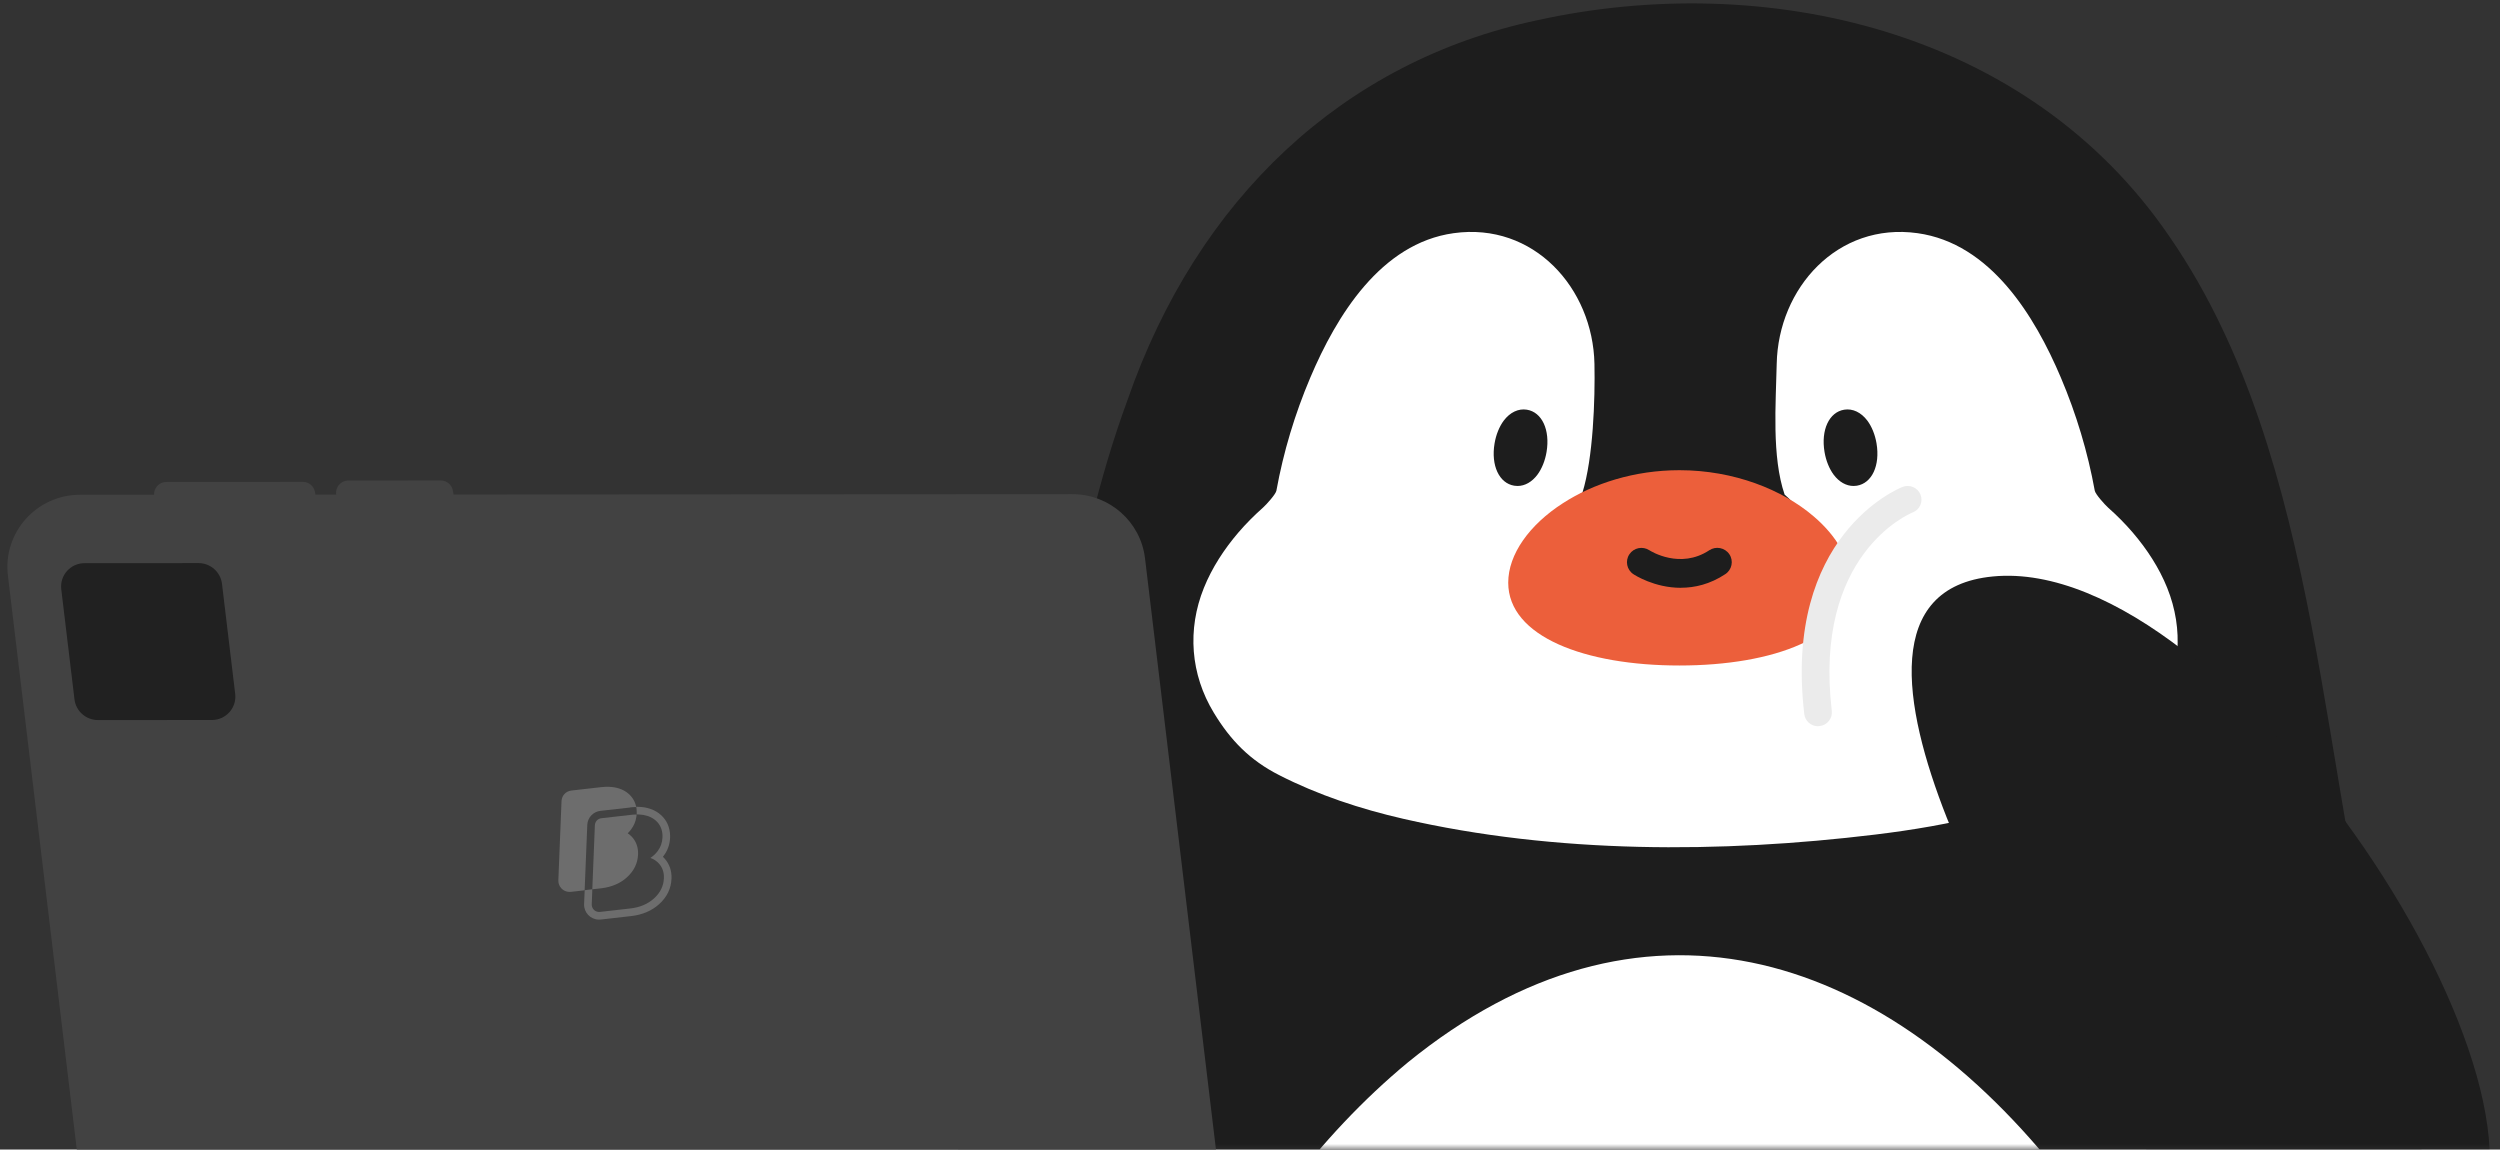 <svg width="224" height="103" viewBox="0 0 224 103" fill="none" xmlns="http://www.w3.org/2000/svg">
<rect x="0" y="0" width="224" height="103" fill="#333333" stroke="none"/>
<g clip-path="url(#clip0_23141_80382)">
<mask id="mask0_23141_80382" style="mask-type:luminance" maskUnits="userSpaceOnUse" x="65" y="-2" width="172" height="105">
<path d="M236.91 -1.839H65.865V103H236.91V-1.839Z" fill="white"/>
</mask>
<g mask="url(#mask0_23141_80382)">
<path d="M214.119 92.703C207.856 69.793 208.153 41.242 194.469 21.322C181.686 2.461 157.966 -2.636 137.763 1.807C120.372 5.496 107.292 17.778 101.013 35.875C95.867 49.868 94.146 66.638 91.364 80.891C89.201 92.348 86.56 99.892 83.889 110.221C77.701 135.362 72.776 189.779 99.474 220.991C119.054 243.502 145.706 249.842 172.611 241.854C231.48 224.381 230.504 146.865 214.129 92.768L214.114 92.713L214.119 92.703Z" fill="#1D1D1D"/>
<path d="M193.296 63.866C191.777 66.367 190.046 68.119 187.461 69.442C181.434 72.527 174.698 73.97 168.012 74.779C154.167 76.456 139.402 76.501 125.739 73.366C121.89 72.482 118.112 71.239 114.595 69.442C112.015 68.124 110.274 66.367 108.76 63.866C106.667 60.421 106.365 56.402 107.869 52.673C108.599 50.866 109.685 49.203 110.953 47.72C111.632 46.927 112.377 46.183 113.157 45.489C113.484 45.199 114.304 44.281 114.364 43.971C114.993 40.502 116.024 37.077 117.403 33.832C119.742 28.315 123.706 21.8 130.251 20.892C137.41 19.893 142.727 25.809 142.863 32.604C142.929 35.789 142.747 41.041 141.787 44.141C139.156 45.833 138.2 47.875 138.2 50.082C138.2 54.295 143.115 54.844 150.495 54.844C157.875 54.844 162.885 54.295 162.885 50.082C162.885 48.3 161.698 45.848 159.902 44.316C158.74 40.916 159.117 36.153 159.193 32.604C159.329 25.809 164.646 19.893 171.805 20.892C178.35 21.8 182.314 28.315 184.653 33.832C186.032 37.082 187.063 40.502 187.692 43.971C187.752 44.281 188.572 45.199 188.894 45.489C189.679 46.183 190.419 46.927 191.098 47.72C192.366 49.203 193.452 50.861 194.182 52.673C195.681 56.397 195.384 60.421 193.291 63.866H193.296Z" fill="white"/>
<path d="M136.816 36.709C136.051 36.584 135.296 36.944 134.733 37.692C134.336 38.227 134.044 38.95 133.913 39.729C133.581 41.701 134.32 43.299 135.674 43.519C135.774 43.533 135.875 43.543 135.971 43.543C136.63 43.543 137.263 43.184 137.751 42.535C138.149 42.001 138.441 41.277 138.571 40.498C138.903 38.526 138.164 36.929 136.811 36.709H136.816Z" fill="#1D1D1D"/>
<path d="M165.234 36.709C165.999 36.584 166.753 36.944 167.317 37.692C167.714 38.227 168.006 38.95 168.137 39.729C168.469 41.701 167.729 43.299 166.376 43.519C166.275 43.533 166.175 43.543 166.079 43.543C165.42 43.543 164.786 43.184 164.298 42.535C163.901 42.001 163.609 41.277 163.478 40.498C163.146 38.526 163.886 36.929 165.239 36.709H165.234Z" fill="#1D1D1D"/>
<path d="M165.809 52.205C165.809 57.042 158.942 59.629 150.475 59.629C142.009 59.629 135.137 57.038 135.137 52.205C135.137 49.669 137.028 47.018 140.047 45.081C142.783 43.314 146.451 42.13 150.475 42.13C155.36 42.13 159.717 43.873 162.519 46.279C164.577 48.036 165.809 50.163 165.809 52.205Z" fill="#EC5F3B"/>
<path d="M150.602 52.668C148.237 52.668 146.461 51.52 146.351 51.445C145.757 51.051 145.596 50.252 145.994 49.663C146.386 49.074 147.186 48.914 147.785 49.303C147.91 49.383 150.541 51.031 153.152 49.303C153.746 48.909 154.551 49.069 154.948 49.658C155.346 50.247 155.185 51.046 154.591 51.44C153.208 52.359 151.829 52.663 150.612 52.663L150.602 52.668Z" fill="#1D1D1D"/>
<path d="M205.128 150.4C201.099 134.484 194.941 117.81 184.211 104.76C168.268 84.96 146.827 78.375 126.146 95.19C110.043 108.519 100.6 130.466 95.982 150.5C89.879 174.293 89.779 206.015 113.73 223.433C125.809 232.599 139.422 235.584 153.84 234.766C171.141 234.256 191.183 226.788 201.622 211.636C214.345 193.783 210.697 169.91 205.149 150.455L205.133 150.4H205.128Z" fill="white"/>
<path d="M220.819 111.075C213.831 125.902 198.684 112.708 184.93 93.482C184.93 93.482 159.062 53.533 178.561 51.651C199.876 49.594 231.922 98.829 220.819 111.07V111.075Z" fill="#1D1D1D"/>
<path d="M170.925 44.775C170.925 44.775 161.105 48.649 162.896 63.841L170.925 44.775Z" fill="white"/>
<path d="M162.891 65.07C162.273 65.07 161.734 64.611 161.664 63.981C159.787 48.031 170.03 43.802 170.468 43.628C171.102 43.378 171.826 43.688 172.078 44.317C172.329 44.946 172.022 45.66 171.388 45.909C171.016 46.059 162.479 49.703 164.129 63.692C164.209 64.366 163.721 64.975 163.042 65.055C162.992 65.06 162.947 65.065 162.896 65.065L162.891 65.07Z" fill="#EBEBEB"/>
</g>
<path d="M102.744 112.392L13.83 112.444C10.516 112.446 7.719 109.98 7.326 106.707L0.709 51.574C0.247 47.717 3.269 44.333 7.174 44.33L96.088 44.277C99.401 44.275 102.198 46.742 102.592 50.015L109.208 105.147C109.67 109.004 106.649 112.389 102.744 112.392Z" fill="#424242"/>
<path d="M108.284 109.423C106.019 114.989 103.252 122.227 99.51 122.055C101.468 120.865 102.111 104.449 99.758 104.383C101.16 104.615 106.315 106.63 107.883 107.474C108.584 107.852 108.556 108.748 108.284 109.423Z" fill="#FFCA28"/>
<path d="M98.756 122.227L2.263 122.283C0.682 122.283 -0.593 120.984 -0.551 119.41L-0.232 107.186C-0.193 105.676 1.046 104.475 2.563 104.472L99.482 104.416C100.833 104.414 101.917 105.524 101.883 106.864L101.552 119.513C101.513 121.023 100.273 122.224 98.756 122.227Z" fill="#F4E25B"/>
<path d="M18.987 64.513L8.776 64.518C7.706 64.517 6.802 63.72 6.674 62.664L5.489 52.799C5.341 51.553 6.315 50.46 7.577 50.459L17.788 50.453C18.858 50.454 19.762 51.251 19.89 52.307L21.074 62.172C21.223 63.419 20.248 64.511 18.987 64.513Z" fill="#212121"/>
<path d="M28.497 45.608L14.027 45.616L13.822 44.466C13.703 43.799 14.218 43.187 14.898 43.184L27.137 43.177C27.673 43.175 28.128 43.558 28.221 44.082L28.493 45.605L28.497 45.608Z" fill="#424242"/>
<path d="M40.853 45.482L30.334 45.487L30.129 44.337C30.01 43.67 30.524 43.058 31.205 43.056L39.494 43.051C40.029 43.05 40.484 43.433 40.577 43.956L40.849 45.479L40.853 45.482Z" fill="#424242"/>
<path d="M53.062 79.849L53.07 79.678L52.899 79.699L52.728 79.719L52.558 79.739L52.388 79.76L52.38 79.93L52.335 81.006C52.305 81.743 52.882 82.368 53.622 82.397C53.692 82.4 53.762 82.395 53.831 82.39L56.557 82.08C57.555 81.966 58.396 81.608 59.057 81.014C59.76 80.381 60.132 79.614 60.167 78.725C60.195 78.03 59.991 77.433 59.563 76.944C59.51 76.883 59.453 76.828 59.396 76.77C59.416 76.746 59.437 76.717 59.457 76.689C59.817 76.215 60.012 75.673 60.039 75.079C60.046 74.916 60.039 74.757 60.023 74.604C59.942 73.88 59.606 73.299 59.029 72.868C58.554 72.515 57.961 72.324 57.263 72.294C57.235 72.295 57.207 72.295 57.179 72.292C57.123 72.293 57.064 72.291 57.005 72.292C57.016 72.347 57.024 72.402 57.033 72.461C57.041 72.517 57.045 72.572 57.046 72.631C57.047 72.686 57.049 72.742 57.05 72.801C57.05 72.836 57.051 72.874 57.048 72.909C57.049 72.93 57.049 72.95 57.046 72.971C57.105 72.97 57.161 72.969 57.217 72.975L57.238 72.975C57.797 73 58.26 73.148 58.625 73.416C59.046 73.729 59.288 74.151 59.347 74.678C59.36 74.796 59.366 74.921 59.358 75.049C59.339 75.501 59.19 75.913 58.915 76.275C58.735 76.511 58.522 76.709 58.274 76.872C58.584 76.978 58.842 77.151 59.052 77.387C59.359 77.736 59.507 78.174 59.486 78.688C59.458 79.386 59.159 79.995 58.597 80.501C58.046 81 57.333 81.3 56.48 81.398L53.755 81.708C53.72 81.712 53.685 81.712 53.65 81.71C53.287 81.695 53.006 81.387 53.02 81.026L53.066 79.842" fill="#6D6D6D"/>
<path d="M56.457 72.342C56.457 72.342 56.474 72.342 56.484 72.342C56.54 72.338 56.599 72.329 56.655 72.325C56.714 72.321 56.77 72.316 56.829 72.315C56.889 72.314 56.944 72.313 57.004 72.312C56.992 72.254 56.98 72.198 56.965 72.143C56.841 71.687 56.576 71.306 56.176 71.007C55.758 70.699 55.228 70.527 54.599 70.5C54.365 70.49 54.111 70.501 53.85 70.53L51.198 70.832C50.704 70.889 50.331 71.287 50.313 71.777L50.028 78.876C50.008 79.425 50.435 79.889 50.987 79.915C51.039 79.914 51.092 79.913 51.144 79.912L52.212 79.79L52.383 79.769L52.62 73.921C52.645 73.261 53.144 72.725 53.805 72.651L56.457 72.353L56.457 72.342Z" fill="#6D6D6D"/>
<path d="M56.653 75.019C56.531 74.882 56.393 74.763 56.245 74.661C56.347 74.562 56.443 74.453 56.531 74.337C56.803 73.982 56.966 73.584 57.024 73.152C57.029 73.097 57.035 73.041 57.041 72.982C56.985 72.983 56.93 72.984 56.87 72.985C56.815 72.986 56.755 72.99 56.7 72.995C56.648 72.999 56.592 73.004 56.536 73.011L56.526 73.012L53.885 73.313C53.562 73.35 53.316 73.611 53.301 73.937L53.07 79.681L53.24 79.661L53.866 79.591C54.792 79.485 55.57 79.156 56.173 78.608C56.803 78.039 57.138 77.349 57.171 76.558C57.194 75.954 57.02 75.436 56.653 75.019Z" fill="#6D6D6D"/>
</g>
<defs>
<clipPath id="clip0_23141_80382">
<rect width="224" height="103" fill="white" transform="matrix(-1 0 0 1 224 0)"/>
</clipPath>
</defs>
</svg>
